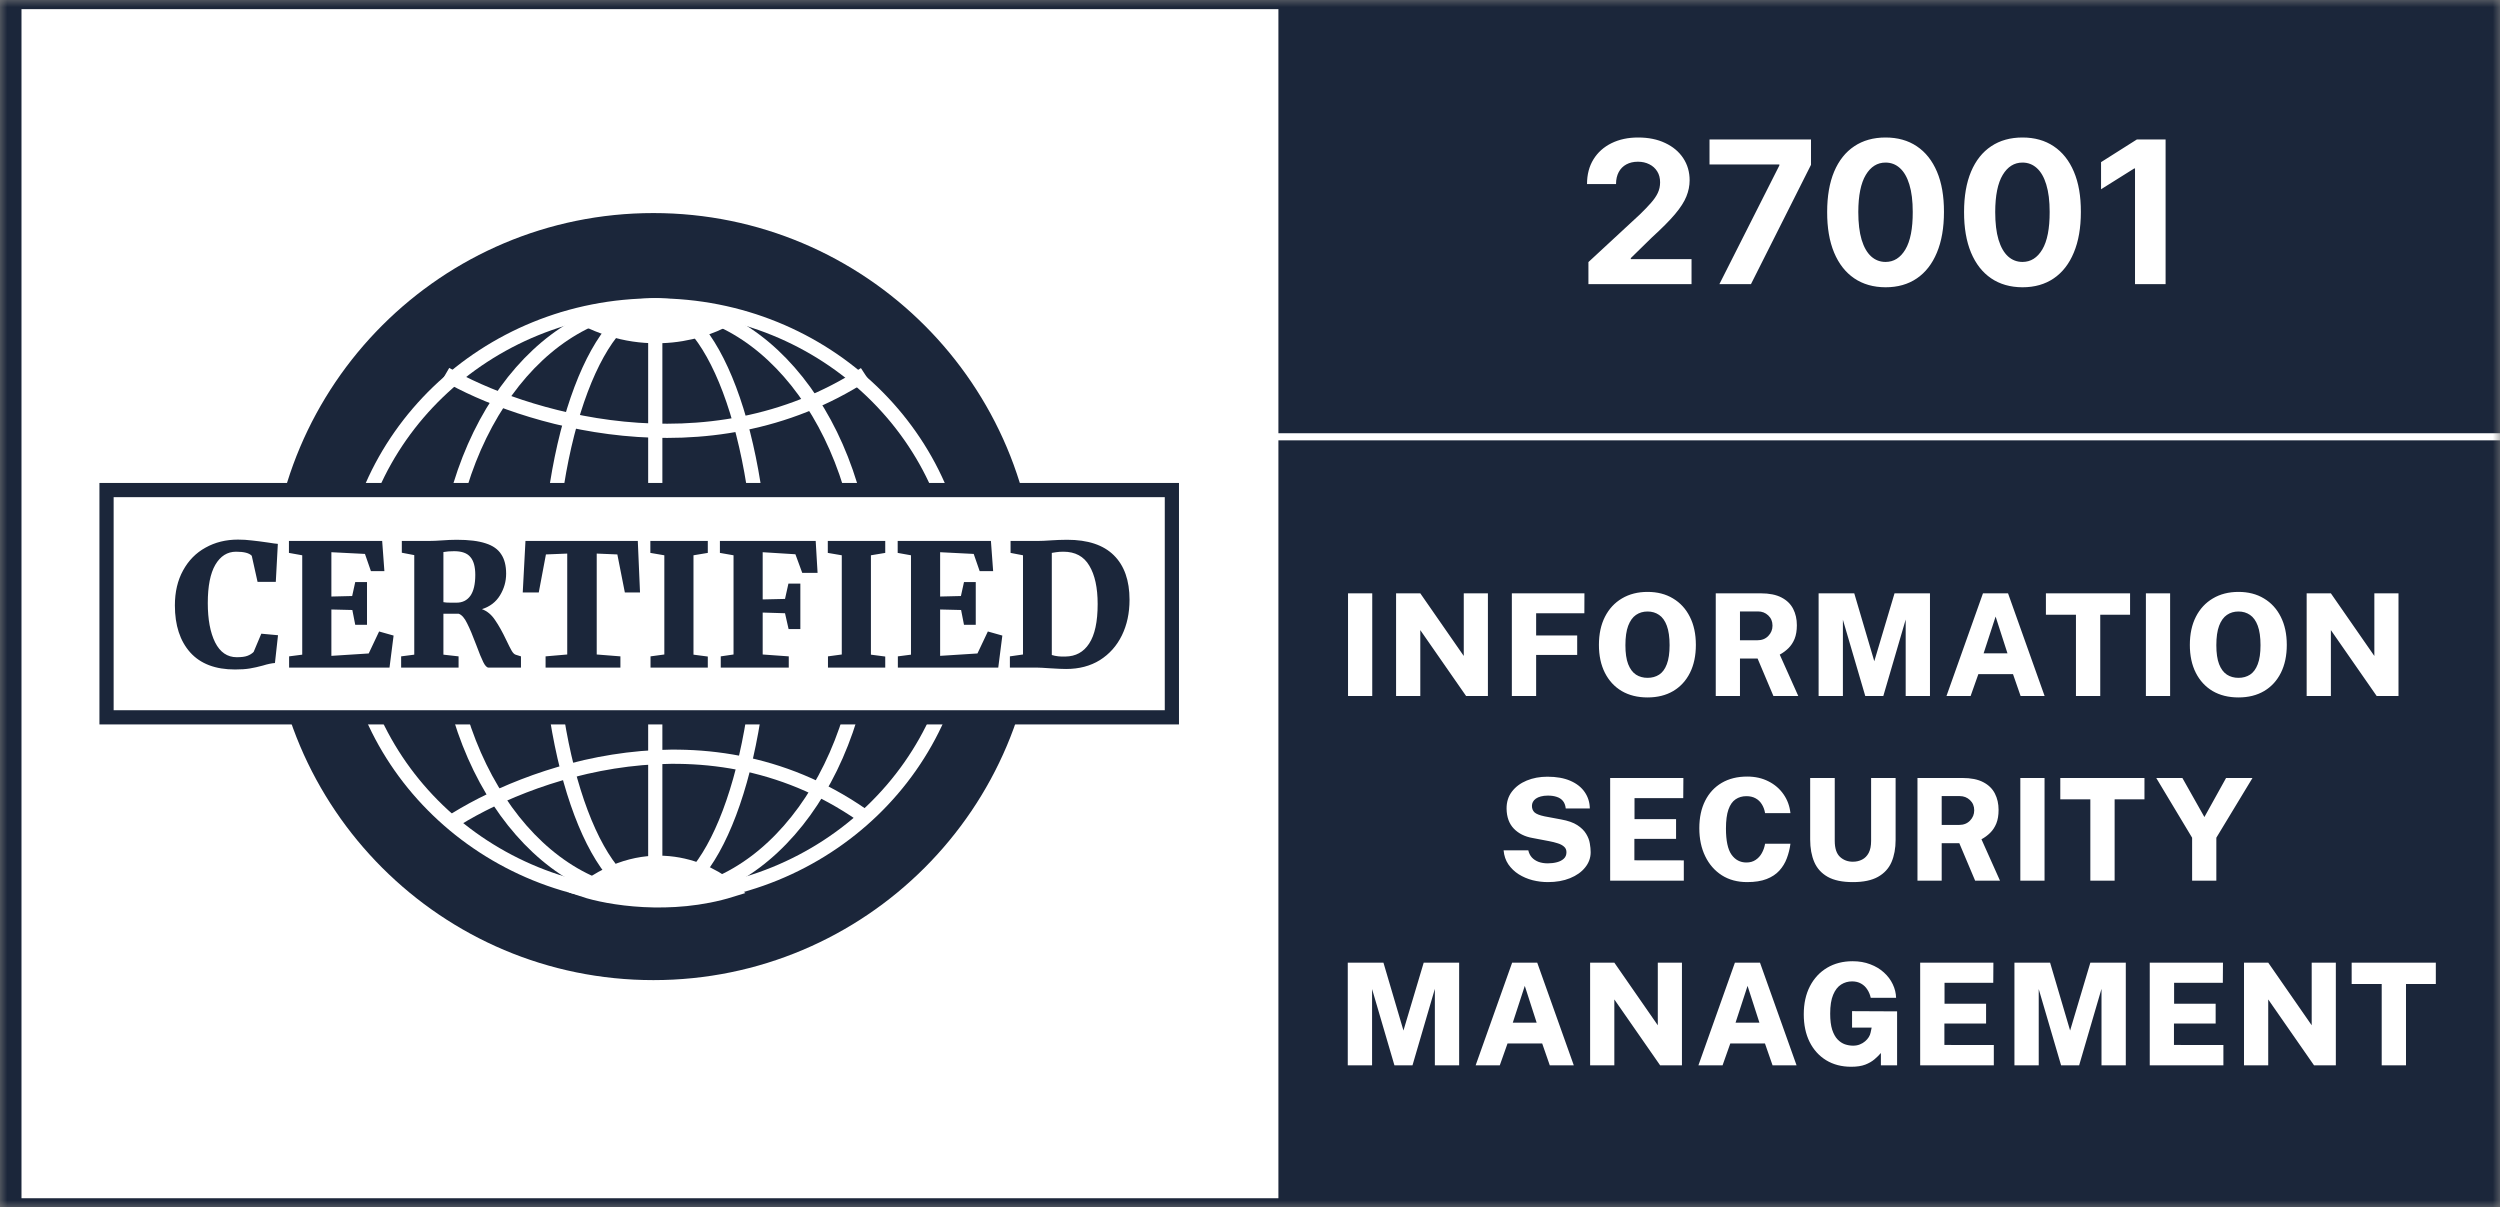 <svg width="176" height="85" viewBox="0 0 176 85" fill="none" xmlns="http://www.w3.org/2000/svg">
    <rect x="0" y="0" width="176" height="85" fill="#808080" stroke="none"/>
    <g clip-path="url(#clip0_906_2570)">
        <mask id="mask0_906_2570" style="mask-type:luminance" maskUnits="userSpaceOnUse" x="0" y="0" width="176"
              height="85">
            <path d="M176 0H0V85H176V0Z" fill="white"/>
        </mask>
        <g mask="url(#mask0_906_2570)">
            <path d="M1 85V-1H176V85H1Z" fill="white"/>
            <path d="M176 0H0V85H176V0ZM174.487 0.644V84.356H1.513V0.644H174.487Z" fill="#1B263A"/>
            <path d="M73 42C73 56.913 60.91 69 46 69C31.088 69 19 56.913 19 42C19 27.089 31.088 15 46 15C60.91 15 73 27.089 73 42Z"
                  fill="#1B263A"/>
            <path d="M67.761 42.325C67.761 53.809 58.094 63.15 46.131 63.15C34.167 63.15 24.5 53.809 24.5 42.325C24.5 30.841 34.167 21.5 46.131 21.5C58.094 21.5 67.761 30.841 67.761 42.325Z"
                  stroke="white"/>
            <path d="M61.056 42.325C61.056 48.12 59.356 53.346 56.633 57.111C53.909 60.876 50.19 63.15 46.131 63.15C42.073 63.15 38.353 60.876 35.63 57.111C32.907 53.346 31.207 48.12 31.207 42.325C31.207 36.53 32.907 31.304 35.63 27.539C38.353 23.773 42.073 21.5 46.131 21.5C50.19 21.5 53.909 23.773 56.633 27.539C59.356 31.304 61.056 36.53 61.056 42.325Z"
                  stroke="white"/>
            <path d="M53.677 42.325C53.677 48.169 52.782 53.438 51.352 57.227C50.636 59.124 49.796 60.624 48.889 61.641C47.981 62.658 47.048 63.15 46.13 63.15C45.212 63.15 44.278 62.658 43.37 61.641C42.463 60.624 41.623 59.124 40.907 57.227C39.477 53.438 38.582 48.169 38.582 42.325C38.582 36.48 39.477 31.212 40.907 27.422C41.623 25.526 42.463 24.026 43.37 23.009C44.278 21.991 45.212 21.5 46.13 21.5C47.048 21.5 47.981 21.991 48.889 23.009C49.796 24.026 50.636 25.526 51.352 27.422C52.782 31.212 53.677 36.48 53.677 42.325Z"
                  stroke="white"/>
            <path d="M46.131 21.668V63.651" stroke="white"/>
            <path d="M40.766 22.223C42.496 21.804 47.065 21.218 51.496 22.223C49.88 23.313 45.473 24.838 40.766 22.223Z"
                  fill="white" stroke="white"/>
            <path d="M41.102 62.652C42.778 63.207 47.204 63.984 51.496 62.652C49.931 61.208 45.662 59.186 41.102 62.652Z"
                  fill="white" stroke="white"/>
            <path d="M31.375 26.332C36.569 29.349 49.742 33.574 60.882 26.332" stroke="white"/>
            <path d="M31.609 57.984C36.863 54.541 49.953 49.49 61.22 57.753" stroke="white"/>
            <path d="M82.5 34.5H7.5V50.5H82.5V34.5Z" fill="white" stroke="#1B263A"/>
            <path d="M16.548 47.132C15.164 47.132 14.112 46.732 13.392 45.932C12.672 45.124 12.312 44.02 12.312 42.62C12.312 41.676 12.504 40.856 12.888 40.16C13.272 39.456 13.8 38.92 14.472 38.552C15.144 38.176 15.904 37.988 16.752 37.988C17.088 37.988 17.412 38.008 17.724 38.048C18.036 38.08 18.412 38.128 18.852 38.192C19.196 38.248 19.432 38.28 19.56 38.288L19.416 40.964H18.132L17.724 39.128C17.548 38.936 17.18 38.84 16.62 38.84C16.004 38.84 15.516 39.148 15.156 39.764C14.804 40.372 14.628 41.268 14.628 42.452C14.628 43.604 14.8 44.528 15.144 45.224C15.496 45.92 16.004 46.268 16.668 46.268C16.996 46.268 17.244 46.236 17.412 46.172C17.588 46.108 17.736 46.016 17.856 45.896L18.396 44.612L19.572 44.72L19.356 46.676C19.124 46.692 18.84 46.752 18.504 46.856C18.184 46.944 17.88 47.012 17.592 47.06C17.312 47.108 16.964 47.132 16.548 47.132ZM21.277 39.092L20.341 38.924V38.084H26.905L27.061 40.208H26.113L25.693 38.996L23.329 38.876V41.996L24.793 41.96L25.009 40.976H25.837V43.988H25.009L24.805 42.944L23.329 42.908V46.172L25.957 46.004L26.689 44.456L27.709 44.744L27.421 47H20.353V46.208L21.277 46.088V39.092ZM28.24 46.208L29.164 46.088V39.08L28.288 38.912V38.084H30.136C30.288 38.084 30.452 38.08 30.628 38.072C30.812 38.064 30.952 38.056 31.048 38.048C31.48 38.016 31.848 38 32.152 38C33.008 38 33.688 38.084 34.192 38.252C34.696 38.412 35.06 38.668 35.284 39.02C35.516 39.364 35.632 39.82 35.632 40.388C35.632 40.932 35.488 41.44 35.2 41.912C34.912 42.384 34.488 42.708 33.928 42.884C34.296 43.02 34.604 43.276 34.852 43.652C35.108 44.02 35.372 44.492 35.644 45.068C35.804 45.404 35.932 45.656 36.028 45.824C36.124 45.984 36.224 46.076 36.328 46.1L36.676 46.208V47H34.396C34.276 47 34.152 46.872 34.024 46.616C33.896 46.36 33.732 45.96 33.532 45.416C33.284 44.752 33.068 44.24 32.884 43.88C32.708 43.512 32.512 43.288 32.296 43.208H31.216V46.088L32.284 46.208V47H28.24V46.208ZM32.14 42.428C32.556 42.428 32.88 42.268 33.112 41.948C33.344 41.62 33.46 41.128 33.46 40.472C33.46 39.896 33.344 39.476 33.112 39.212C32.888 38.94 32.508 38.804 31.972 38.804C31.684 38.804 31.432 38.824 31.216 38.864V42.392C31.32 42.416 31.492 42.428 31.732 42.428C31.972 42.428 32.108 42.428 32.14 42.428ZM39.933 38.972L38.433 39.032L37.929 41.708H36.801L36.993 38.084H44.901L45.057 41.708H43.989L43.461 39.032L42.009 38.972V46.076L43.677 46.208V47H38.409V46.208L39.933 46.076V38.972ZM46.769 39.092L45.785 38.924V38.084H49.829V38.924L48.821 39.092V46.088L49.829 46.22V47H45.797V46.208L46.769 46.076V39.092ZM51.641 39.092L50.681 38.924V38.084H57.425L57.557 40.328H56.477L55.997 39.02L53.693 38.876V42.2L55.265 42.164L55.505 41.084H56.345V44.288H55.517L55.265 43.172L53.693 43.124V46.076L55.529 46.208V47H50.741V46.208L51.641 46.076V39.092ZM59.261 39.092L58.277 38.924V38.084H62.321V38.924L61.313 39.092V46.088L62.321 46.22V47H58.289V46.208L59.261 46.076V39.092ZM64.133 39.092L63.197 38.924V38.084H69.761L69.917 40.208H68.969L68.549 38.996L66.185 38.876V41.996L67.649 41.96L67.865 40.976H68.693V43.988H67.865L67.661 42.944L66.185 42.908V46.172L68.813 46.004L69.545 44.456L70.565 44.744L70.277 47H63.209V46.208L64.133 46.088V39.092ZM72.019 39.092L71.144 38.924V38.084H73.016C73.279 38.084 73.635 38.068 74.084 38.036C74.188 38.028 74.344 38.02 74.552 38.012C74.767 38.004 74.96 38 75.127 38C76.584 38 77.68 38.364 78.415 39.092C79.151 39.82 79.519 40.864 79.519 42.224C79.519 43.16 79.34 43.996 78.98 44.732C78.62 45.468 78.103 46.048 77.431 46.472C76.76 46.888 75.968 47.096 75.055 47.096C74.808 47.096 74.436 47.08 73.939 47.048C73.475 47.016 73.175 47 73.04 47H71.096V46.208L72.019 46.076V39.092ZM74.047 46.112C74.328 46.2 74.647 46.236 75.007 46.22C75.728 46.212 76.284 45.908 76.675 45.308C77.076 44.7 77.275 43.772 77.275 42.524C77.275 41.372 77.079 40.472 76.688 39.824C76.303 39.168 75.695 38.84 74.864 38.84C74.671 38.84 74.499 38.852 74.347 38.876C74.195 38.9 74.096 38.916 74.047 38.924V46.112Z"
                  fill="#1B263A"/>
            <path d="M90 85H176V0H90V85Z" fill="#1B263A"/>
            <path d="M111.825 20.001V18.45L115.45 15.094C115.758 14.795 116.016 14.527 116.225 14.288C116.437 14.05 116.598 13.816 116.707 13.587C116.817 13.355 116.871 13.105 116.871 12.837C116.871 12.538 116.804 12.281 116.668 12.066C116.532 11.847 116.346 11.68 116.111 11.564C115.875 11.445 115.609 11.385 115.31 11.385C114.999 11.385 114.727 11.448 114.495 11.574C114.263 11.7 114.084 11.88 113.958 12.116C113.832 12.351 113.769 12.631 113.769 12.956H111.726C111.726 12.29 111.877 11.711 112.178 11.221C112.48 10.73 112.902 10.351 113.446 10.082C113.99 9.814 114.616 9.68 115.325 9.68C116.054 9.68 116.689 9.809 117.229 10.068C117.773 10.323 118.196 10.677 118.497 11.131C118.799 11.585 118.95 12.106 118.95 12.693C118.95 13.077 118.873 13.456 118.721 13.831C118.572 14.206 118.305 14.621 117.92 15.079C117.536 15.533 116.994 16.078 116.295 16.715L114.808 18.171V18.241H119.084V20.001H111.825ZM121.046 20.001L125.267 11.648V11.579H120.35V9.819H127.494V11.604L123.269 20.001H121.046ZM132.743 20.224C131.888 20.221 131.152 20.011 130.536 19.593C129.923 19.175 129.45 18.57 129.119 17.778C128.791 16.986 128.628 16.033 128.632 14.92C128.632 13.809 128.796 12.863 129.124 12.081C129.455 11.299 129.928 10.704 130.541 10.296C131.157 9.885 131.891 9.68 132.743 9.68C133.595 9.68 134.328 9.885 134.941 10.296C135.557 10.707 136.031 11.304 136.363 12.086C136.694 12.865 136.858 13.809 136.855 14.92C136.855 16.037 136.689 16.991 136.358 17.783C136.029 18.576 135.559 19.18 134.946 19.598C134.333 20.016 133.598 20.224 132.743 20.224ZM132.743 18.44C133.327 18.44 133.792 18.146 134.14 17.56C134.488 16.973 134.661 16.093 134.657 14.92C134.657 14.148 134.578 13.505 134.419 12.991C134.263 12.477 134.041 12.091 133.752 11.832C133.467 11.574 133.131 11.445 132.743 11.445C132.163 11.445 131.699 11.735 131.351 12.315C131.003 12.895 130.828 13.763 130.824 14.92C130.824 15.702 130.902 16.355 131.058 16.878C131.217 17.399 131.441 17.79 131.729 18.052C132.017 18.31 132.355 18.44 132.743 18.44ZM142.382 20.224C141.527 20.221 140.791 20.011 140.175 19.593C139.561 19.175 139.089 18.57 138.758 17.778C138.43 16.986 138.267 16.033 138.27 14.92C138.27 13.809 138.434 12.863 138.763 12.081C139.094 11.299 139.566 10.704 140.18 10.296C140.796 9.885 141.53 9.68 142.382 9.68C143.234 9.68 143.966 9.885 144.579 10.296C145.196 10.707 145.67 11.304 146.001 12.086C146.333 12.865 146.497 13.809 146.493 14.92C146.493 16.037 146.328 16.991 145.996 17.783C145.668 18.576 145.198 19.18 144.584 19.598C143.971 20.016 143.237 20.224 142.382 20.224ZM142.382 18.44C142.965 18.44 143.431 18.146 143.779 17.56C144.127 16.973 144.299 16.093 144.296 14.92C144.296 14.148 144.216 13.505 144.057 12.991C143.902 12.477 143.68 12.091 143.391 11.832C143.106 11.574 142.77 11.445 142.382 11.445C141.802 11.445 141.338 11.735 140.99 12.315C140.642 12.895 140.466 13.763 140.463 14.92C140.463 15.702 140.541 16.355 140.697 16.878C140.856 17.399 141.079 17.79 141.368 18.052C141.656 18.31 141.994 18.44 142.382 18.44ZM152.458 9.819V20.001H150.305V11.862H150.246L147.914 13.324V11.415L150.435 9.819H152.458Z"
                  fill="white"/>
            <path d="M94.901 41.77H96.606V49H94.901V41.77ZM103.049 41.77H104.749V49H103.214L99.989 44.36V49H98.284V41.77H99.989L103.049 46.18V41.77ZM106.434 41.77H111.544L111.539 43.175H108.144V44.735H111.034V46.105H108.144V49H106.434V41.77ZM115.989 49.1C115.289 49.1 114.683 48.95 114.169 48.65C113.659 48.347 113.264 47.918 112.984 47.365C112.704 46.812 112.564 46.157 112.564 45.4C112.564 44.637 112.706 43.977 112.989 43.42C113.273 42.863 113.671 42.433 114.184 42.13C114.701 41.823 115.303 41.67 115.989 41.67C116.676 41.67 117.273 41.823 117.779 42.13C118.289 42.433 118.684 42.863 118.964 43.42C119.248 43.977 119.389 44.637 119.389 45.4C119.389 46.157 119.251 46.812 118.974 47.365C118.698 47.918 118.304 48.347 117.794 48.65C117.284 48.95 116.683 49.1 115.989 49.1ZM115.989 47.72C116.299 47.72 116.571 47.645 116.804 47.495C117.038 47.342 117.218 47.097 117.344 46.76C117.474 46.423 117.539 45.978 117.539 45.425C117.539 44.855 117.474 44.397 117.344 44.05C117.214 43.7 117.033 43.447 116.799 43.29C116.566 43.13 116.296 43.05 115.989 43.05C115.679 43.05 115.408 43.13 115.174 43.29C114.941 43.45 114.758 43.705 114.624 44.055C114.494 44.402 114.429 44.858 114.429 45.425C114.429 45.978 114.494 46.423 114.624 46.76C114.758 47.097 114.941 47.342 115.174 47.495C115.408 47.645 115.679 47.72 115.989 47.72ZM126.599 49H124.849L123.734 46.36H122.494V49H120.789V41.77H123.954C124.557 41.77 125.045 41.868 125.419 42.065C125.792 42.258 126.065 42.525 126.239 42.865C126.412 43.202 126.499 43.585 126.499 44.015C126.499 44.392 126.445 44.712 126.339 44.975C126.232 45.235 126.087 45.455 125.904 45.635C125.724 45.812 125.52 45.962 125.294 46.085L126.599 49ZM123.719 45.075C124.039 45.075 124.295 44.973 124.489 44.77C124.685 44.567 124.784 44.325 124.784 44.045C124.784 43.752 124.684 43.512 124.484 43.325C124.284 43.138 124.045 43.045 123.769 43.045H122.494V45.075H123.719ZM128.03 49V41.77H130.54L131.95 46.55L133.375 41.77H135.87V49H134.16V43.615L132.585 49H131.315L129.74 43.63V49H128.03ZM137.031 49L139.601 41.77H141.366L143.941 49H142.251L141.716 47.46H139.276L138.731 49H137.031ZM139.646 45.995H141.326L140.491 43.405L139.646 45.995ZM144.032 43.275V41.77H149.957V43.275H147.857V49H146.147V43.275H144.032ZM151.071 41.77H152.776V49H151.071V41.77ZM157.59 49.1C156.89 49.1 156.283 48.95 155.77 48.65C155.26 48.347 154.865 47.918 154.585 47.365C154.305 46.812 154.165 46.157 154.165 45.4C154.165 44.637 154.306 43.977 154.59 43.42C154.873 42.863 155.271 42.433 155.785 42.13C156.301 41.823 156.903 41.67 157.59 41.67C158.276 41.67 158.873 41.823 159.38 42.13C159.89 42.433 160.285 42.863 160.565 43.42C160.848 43.977 160.99 44.637 160.99 45.4C160.99 46.157 160.851 46.812 160.575 47.365C160.298 47.918 159.905 48.347 159.395 48.65C158.885 48.95 158.283 49.1 157.59 49.1ZM157.59 47.72C157.9 47.72 158.171 47.645 158.405 47.495C158.638 47.342 158.818 47.097 158.945 46.76C159.075 46.423 159.14 45.978 159.14 45.425C159.14 44.855 159.075 44.397 158.945 44.05C158.815 43.7 158.633 43.447 158.4 43.29C158.166 43.13 157.896 43.05 157.59 43.05C157.28 43.05 157.008 43.13 156.775 43.29C156.541 43.45 156.358 43.705 156.225 44.055C156.095 44.402 156.03 44.858 156.03 45.425C156.03 45.978 156.095 46.423 156.225 46.76C156.358 47.097 156.541 47.342 156.775 47.495C157.008 47.645 157.28 47.72 157.59 47.72ZM167.154 41.77H168.854V49H167.319L164.094 44.36V49H162.389V41.77H164.094L167.154 46.18V41.77ZM108.973 62.1C108.607 62.1 108.245 62.055 107.888 61.965C107.535 61.872 107.212 61.733 106.918 61.55C106.625 61.363 106.382 61.13 106.188 60.85C105.998 60.57 105.887 60.242 105.853 59.865H107.593C107.637 60.062 107.72 60.228 107.843 60.365C107.967 60.498 108.123 60.602 108.313 60.675C108.507 60.745 108.723 60.78 108.963 60.78C109.197 60.78 109.413 60.753 109.613 60.7C109.813 60.647 109.973 60.563 110.093 60.45C110.217 60.337 110.278 60.185 110.278 59.995C110.278 59.832 110.222 59.702 110.108 59.605C109.998 59.505 109.852 59.427 109.668 59.37C109.485 59.31 109.287 59.26 109.073 59.22L107.893 58.995C107.343 58.898 106.903 58.678 106.573 58.335C106.243 57.992 106.073 57.527 106.063 56.94C106.057 56.47 106.182 56.067 106.438 55.73C106.698 55.39 107.047 55.13 107.483 54.95C107.92 54.77 108.405 54.68 108.938 54.68C109.578 54.68 110.118 54.777 110.558 54.97C111.002 55.163 111.338 55.43 111.568 55.77C111.798 56.107 111.917 56.488 111.923 56.915H110.228C110.205 56.695 110.138 56.518 110.028 56.385C109.918 56.252 109.773 56.157 109.593 56.1C109.417 56.04 109.21 56.01 108.973 56.01C108.78 56.01 108.613 56.03 108.473 56.07C108.333 56.107 108.217 56.158 108.123 56.225C108.03 56.292 107.96 56.37 107.913 56.46C107.87 56.547 107.848 56.638 107.848 56.735C107.848 56.922 107.908 57.073 108.028 57.19C108.152 57.303 108.387 57.397 108.733 57.47L109.908 57.69C110.388 57.777 110.767 57.91 111.043 58.09C111.32 58.27 111.527 58.473 111.663 58.7C111.8 58.923 111.887 59.148 111.923 59.375C111.963 59.602 111.983 59.808 111.983 59.995C111.983 60.392 111.853 60.75 111.593 61.07C111.337 61.39 110.982 61.642 110.528 61.825C110.078 62.008 109.56 62.1 108.973 62.1ZM113.355 62V54.77H118.51L118.5 56.19H115.07V57.665H117.995V59.055H115.06V60.565L118.54 60.57V62H113.355ZM123.002 54.67C123.562 54.67 124.06 54.782 124.497 55.005C124.937 55.225 125.292 55.53 125.562 55.92C125.832 56.307 125.994 56.748 126.047 57.245H124.262C124.222 57.005 124.145 56.797 124.032 56.62C123.922 56.44 123.775 56.3 123.592 56.2C123.412 56.1 123.197 56.05 122.947 56.05C122.657 56.05 122.404 56.123 122.187 56.27C121.97 56.413 121.802 56.653 121.682 56.99C121.565 57.323 121.507 57.77 121.507 58.33C121.507 59.183 121.637 59.795 121.897 60.165C122.16 60.535 122.51 60.72 122.947 60.72C123.197 60.72 123.412 60.66 123.592 60.54C123.775 60.42 123.922 60.26 124.032 60.06C124.145 59.857 124.222 59.637 124.262 59.4H126.047C126 59.757 125.915 60.098 125.792 60.425C125.672 60.748 125.497 61.037 125.267 61.29C125.037 61.543 124.737 61.742 124.367 61.885C124 62.028 123.545 62.1 123.002 62.1C122.315 62.1 121.72 61.94 121.217 61.62C120.714 61.297 120.324 60.85 120.047 60.28C119.77 59.71 119.632 59.052 119.632 58.305C119.632 57.562 119.769 56.918 120.042 56.375C120.315 55.832 120.704 55.412 121.207 55.115C121.714 54.818 122.312 54.67 123.002 54.67ZM133.451 59.125C133.451 59.725 133.355 60.248 133.161 60.695C132.968 61.138 132.651 61.483 132.211 61.73C131.771 61.977 131.181 62.1 130.441 62.1C129.701 62.1 129.111 61.977 128.671 61.73C128.235 61.483 127.92 61.137 127.726 60.69C127.533 60.24 127.436 59.712 127.436 59.105V54.77H129.166V59.2C129.166 59.72 129.29 60.095 129.536 60.325C129.783 60.552 130.085 60.665 130.441 60.665C130.681 60.665 130.898 60.615 131.091 60.515C131.288 60.415 131.443 60.258 131.556 60.045C131.67 59.828 131.726 59.547 131.726 59.2V54.77H133.451V59.125ZM140.8 62H139.05L137.935 59.36H136.695V62H134.99V54.77H138.155C138.758 54.77 139.247 54.868 139.62 55.065C139.993 55.258 140.267 55.525 140.44 55.865C140.613 56.202 140.7 56.585 140.7 57.015C140.7 57.392 140.647 57.712 140.54 57.975C140.433 58.235 140.288 58.455 140.105 58.635C139.925 58.812 139.722 58.962 139.495 59.085L140.8 62ZM137.92 58.075C138.24 58.075 138.497 57.973 138.69 57.77C138.887 57.567 138.985 57.325 138.985 57.045C138.985 56.752 138.885 56.512 138.685 56.325C138.485 56.138 138.247 56.045 137.97 56.045H136.695V58.075H137.92ZM142.231 54.77H143.936V62H142.231V54.77ZM145.045 56.275V54.77H150.97V56.275H148.87V62H147.16V56.275H145.045ZM158.575 54.77L156.03 58.975V62H154.325V58.975L151.8 54.77H153.64L155.19 57.52L156.715 54.77H158.575ZM94.883 75V67.77H97.394L98.803 72.55L100.229 67.77H102.724V75H101.014V69.615L99.439 75H98.168L96.594 69.63V75H94.883ZM103.885 75L106.455 67.77H108.22L110.795 75H109.105L108.57 73.46H106.13L105.585 75H103.885ZM106.5 71.995H108.18L107.345 69.405L106.5 71.995ZM116.709 67.77H118.409V75H116.874L113.649 70.36V75H111.944V67.77H113.649L116.709 72.18V67.77ZM119.568 75L122.138 67.77H123.903L126.478 75H124.788L124.253 73.46H121.813L121.268 75H119.568ZM122.183 71.995H123.863L123.028 69.405L122.183 71.995ZM130.325 75.1C129.652 75.1 129.064 74.947 128.56 74.64C128.06 74.333 127.672 73.903 127.395 73.35C127.122 72.797 126.985 72.15 126.985 71.41C126.985 70.65 127.13 69.99 127.42 69.43C127.71 68.87 128.114 68.437 128.63 68.13C129.147 67.823 129.745 67.67 130.425 67.67C130.882 67.67 131.295 67.742 131.665 67.885C132.039 68.025 132.359 68.217 132.625 68.46C132.895 68.703 133.104 68.98 133.25 69.29C133.397 69.597 133.475 69.915 133.485 70.245H131.7C131.654 70.032 131.574 69.838 131.46 69.665C131.35 69.488 131.204 69.348 131.02 69.245C130.84 69.142 130.629 69.09 130.385 69.09C130.105 69.09 129.849 69.163 129.615 69.31C129.382 69.457 129.195 69.697 129.055 70.03C128.915 70.36 128.845 70.803 128.845 71.36C128.845 71.82 128.892 72.197 128.985 72.49C129.082 72.783 129.209 73.012 129.365 73.175C129.522 73.338 129.695 73.453 129.885 73.52C130.075 73.583 130.265 73.615 130.455 73.615C130.632 73.615 130.79 73.587 130.93 73.53C131.074 73.473 131.197 73.4 131.3 73.31C131.407 73.22 131.494 73.122 131.56 73.015C131.627 72.908 131.67 72.802 131.69 72.695L131.765 72.345H130.385V71.185L133.555 71.2V75H132.415V74.13C132.295 74.273 132.147 74.42 131.97 74.57C131.797 74.72 131.579 74.847 131.315 74.95C131.052 75.05 130.722 75.1 130.325 75.1ZM135.18 75V67.77H140.335L140.325 69.19H136.895V70.665H139.82V72.055H136.885V73.565L140.365 73.57V75H135.18ZM141.816 75V67.77H144.326L145.736 72.55L147.161 67.77H149.656V75H147.946V69.615L146.371 75H145.101L143.526 69.63V75H141.816ZM151.342 75V67.77H156.497L156.487 69.19H153.057V70.665H155.982V72.055H153.047V73.565L156.527 73.57V75H151.342ZM162.743 67.77H164.443V75H162.908L159.683 70.36V75H157.978V67.77H159.683L162.743 72.18V67.77ZM165.557 69.275V67.77H171.482V69.275H169.382V75H167.672V69.275H165.557Z"
                  fill="white"/>
            <path d="M83 30.75H176" stroke="white" stroke-width="0.5"/>
        </g>
    </g>
    <defs>
        <clipPath id="clip0_906_2570">
            <rect width="176" height="85" fill="white"/>
        </clipPath>
    </defs>
</svg>
